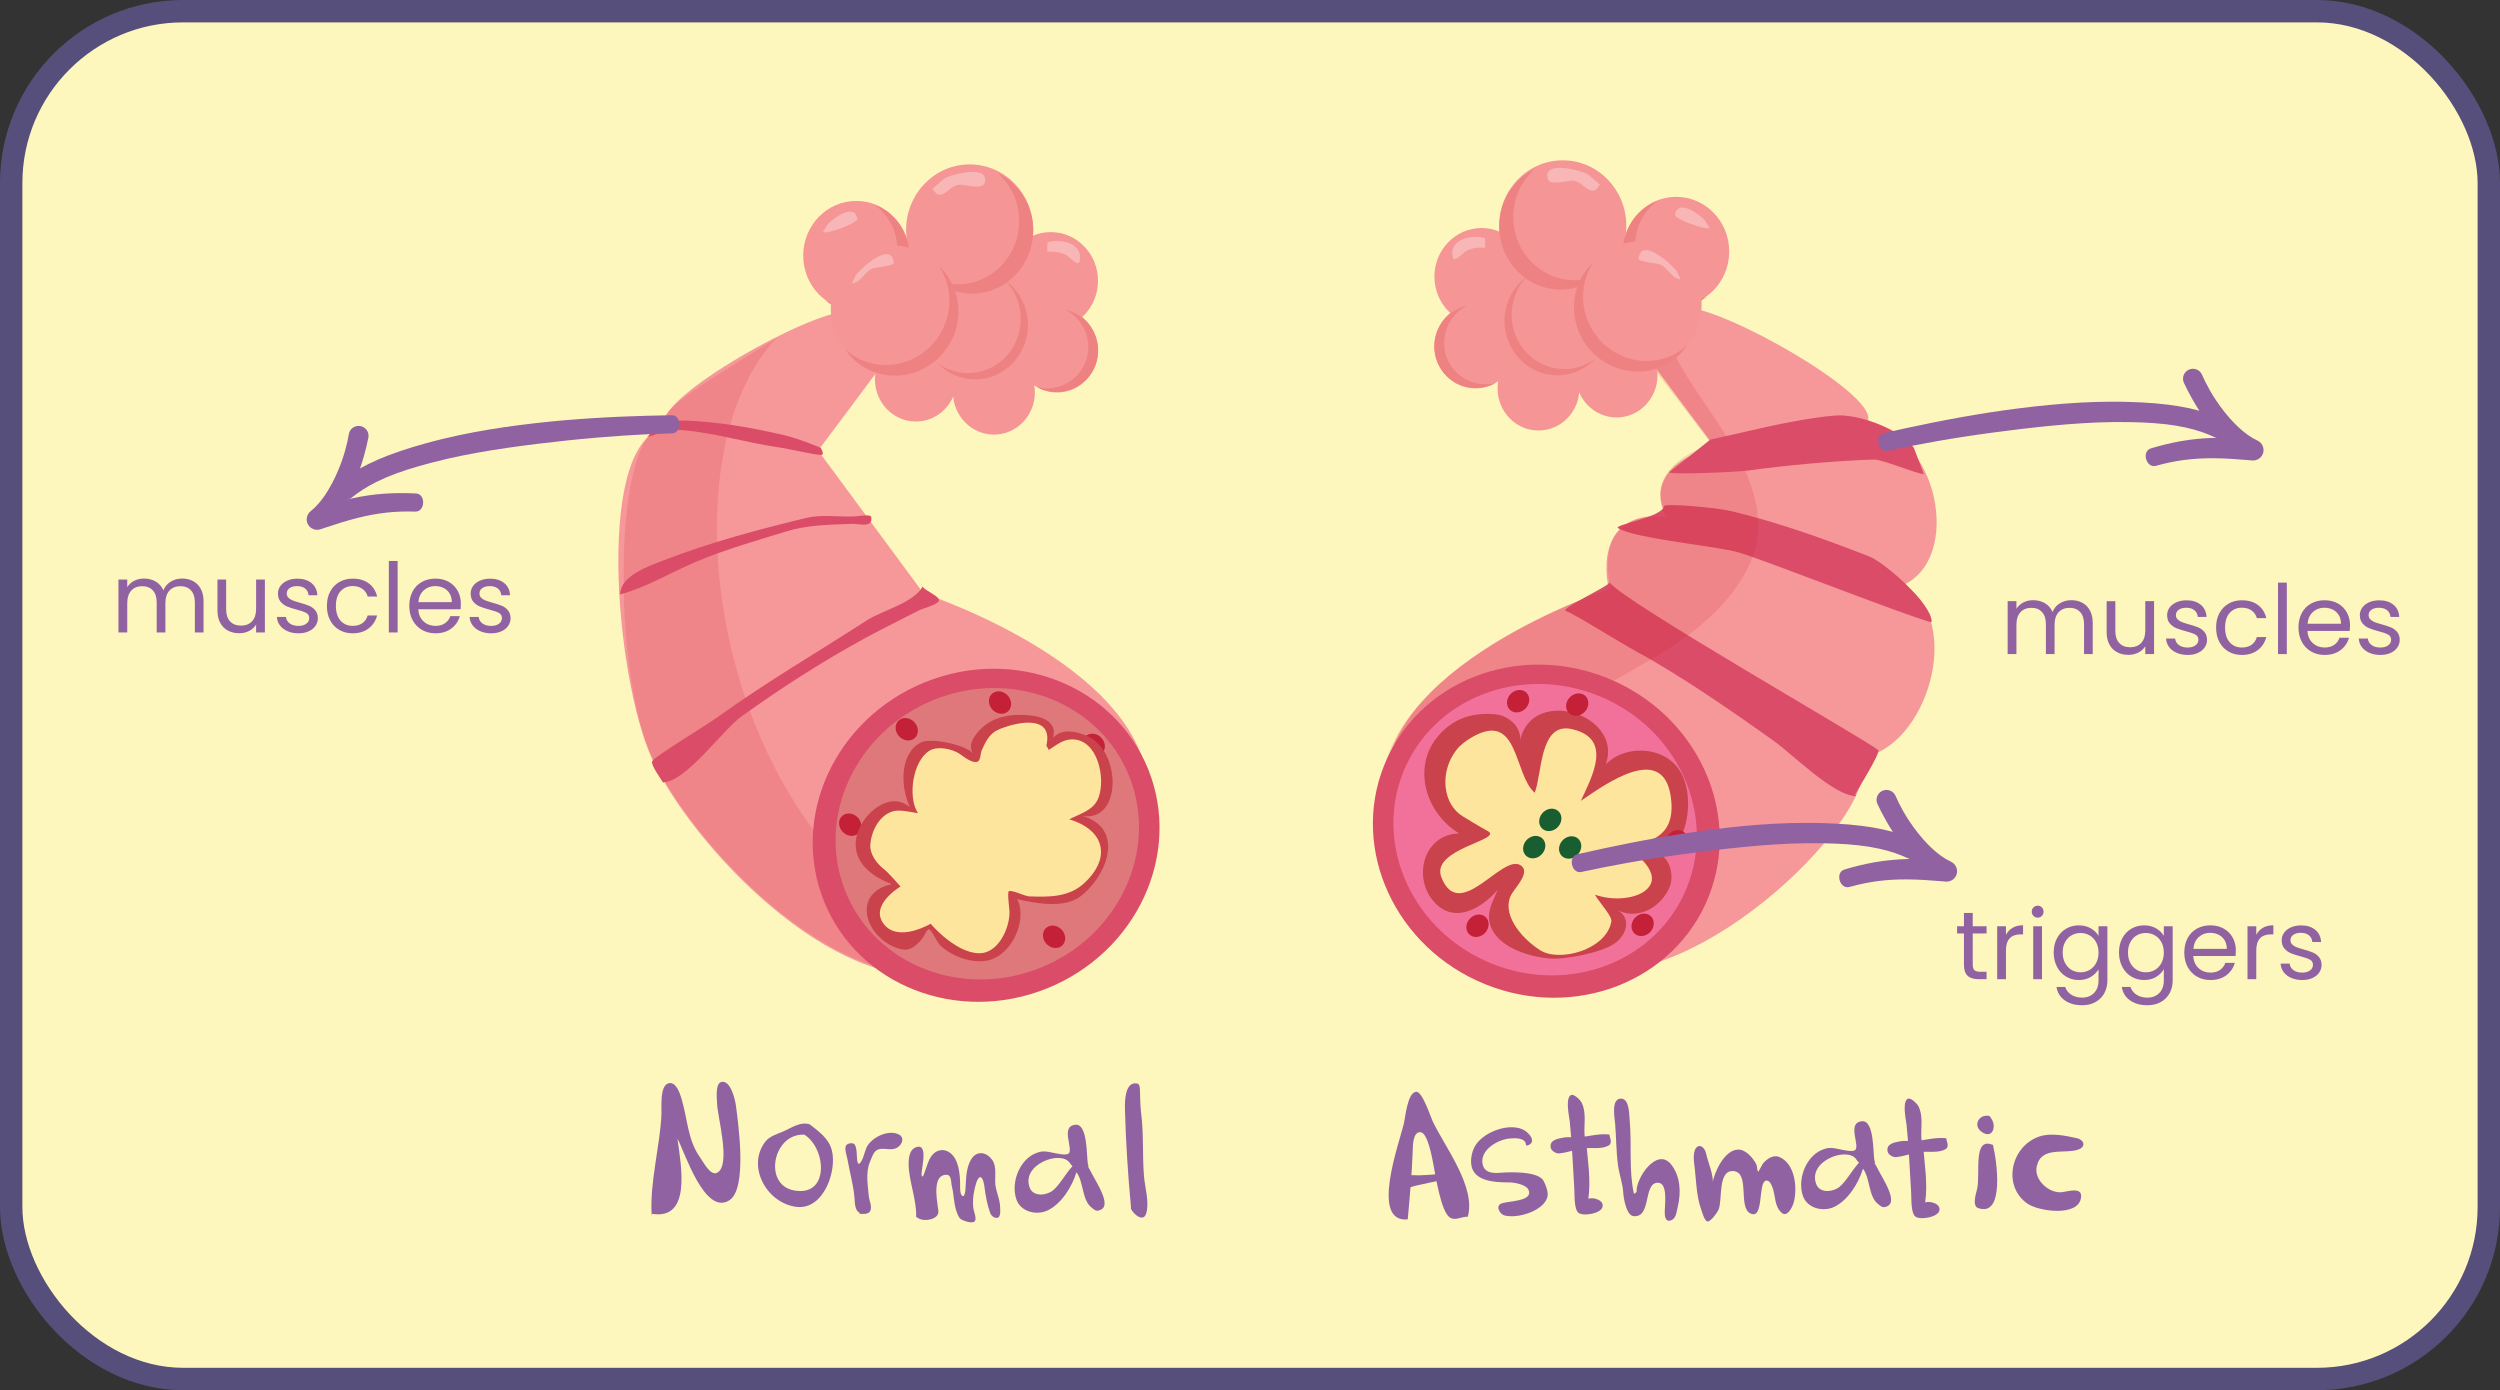 <?xml version="1.0" encoding="UTF-8"?>
<svg id="Layer_2" data-name="Layer 2" xmlns="http://www.w3.org/2000/svg" xmlns:xlink="http://www.w3.org/1999/xlink" viewBox="0 0 167.557 93.174">
  <rect x="0" y="0" width="167.557" height="93.174" fill="#333333" stroke="none"/>
  <defs>
    <style>
      .cls-1 {
        isolation: isolate;
        opacity: .16;
      }

      .cls-2, .cls-3 {
        fill: #9162a2;
      }

      .cls-4 {
        fill: #cd2029;
      }

      .cls-4, .cls-5, .cls-6, .cls-7, .cls-8, .cls-9, .cls-10, .cls-3, .cls-11, .cls-12 {
        fill-rule: evenodd;
      }

      .cls-5 {
        fill: #f1719a;
      }

      .cls-13 {
        clip-path: url(#clippath-2);
      }

      .cls-6 {
        fill: #ee8181;
      }

      .cls-7, .cls-14 {
        fill: #da4c67;
      }

      .cls-8 {
        fill: #195e30;
      }

      .cls-15 {
        clip-path: url(#clippath-1);
      }

      .cls-16 {
        clip-path: url(#clippath-4);
      }

      .cls-17, .cls-12 {
        fill: #fee59d;
      }

      .cls-9 {
        fill: #c42038;
      }

      .cls-10 {
        fill: #df787a;
      }

      .cls-18 {
        clip-path: url(#clippath);
      }

      .cls-19, .cls-11 {
        fill: #f59596;
      }

      .cls-20 {
        fill: #ca424c;
      }

      .cls-21 {
        fill: none;
      }

      .cls-22 {
        clip-path: url(#clippath-3);
      }

      .cls-23 {
        clip-path: url(#clippath-5);
      }

      .cls-24 {
        fill: #fdf7bd;
        stroke: #574f7b;
        stroke-miterlimit: 10;
        stroke-width: 1.5px;
      }

      .cls-25 {
        fill: #f8b6b7;
      }

      .cls-26 {
        fill: #f6989a;
      }
    </style>
    <clipPath id="clippath">
      <rect class="cls-21" x="92.576" y="21.953" width="25.261" height="31.935"/>
    </clipPath>
    <clipPath id="clippath-1">
      <rect class="cls-21" x="91.51" y="21.846" width="29.252" height="32.386"/>
    </clipPath>
    <clipPath id="clippath-2">
      <rect class="cls-21" x="92.555" y="21.846" width="25.421" height="32.386"/>
    </clipPath>
    <clipPath id="clippath-3">
      <rect class="cls-21" x="41.787" y="22.661" width="21.763" height="42.626"/>
    </clipPath>
    <clipPath id="clippath-4">
      <rect class="cls-21" x="40.941" y="22.38" width="22.635" height="44.575"/>
    </clipPath>
    <clipPath id="clippath-5">
      <rect class="cls-21" x="41.637" y="22.38" width="21.939" height="43.182"/>
    </clipPath>
  </defs>
  <g id="Layer_1-2" data-name="Layer 1">
    <rect class="cls-24" x=".75" y=".75" width="166.057" height="91.674" rx="11.525" ry="11.525"/>
    <g>
      <path class="cls-26" d="m92.787,53.621c-.811-8.956,15.046-14.126,15.046-14.126,0,0-1.374-5.29,3.85-4.903-1.792-3.474,3.214-4.668,3.214-4.668l-4.03-5.393s-2.725,4.71-5.112,1.626c.259,2.931-4.805,2.673-5.162-1.226-1.194.651-2.774,1.269-3.655-.179-.819-1.344-.498-4.457,1.611-4.269-1.077.114-1.294-2.127-.617-2.761.974-.914,2.43-.762,3.419,0-3.795-6.158,9.288-6.86,7.351-1.385.97-2.183,3.541-4.182,5.595-1.883.88.985,1.424,2.659,1.109,3.993-.157.667-1.943,2.207-1.943,2.207,3.593.723,13.235,6.441,11.57,7.75,4.854.591,6.518,8.968,2.547,10.795,4.099,2.434,1.583,10.941-2.823,11.57,1.563,3.577-10.842,15.836-18.572,14.171,3.434-4.696-2.09-10.002-5.738-10.928-1.576-.4-3.257.084-4.643-.863"/>
      <path class="cls-14" d="m129.433,41.706c-1.741-.457-10.823-4.043-12.853-4.667-1.434-.44-6.93-.913-8.135-1.641-.367-.221,2.942-.701,3.094-1.481.038-.195,3.485.094,4.501.341,3.26.792,6.09,1.812,9.228,3.031,1.029.4,4.143,3.119,4.198,4.349"/>
      <path class="cls-14" d="m124.4,53.36c-1.461.004-4.281-2.815-5.448-3.651-2.699-1.932-6.334-4.45-9.247-6.027-1.125-.609-4.341-2.63-4.735-2.717-.56-.124,2.855-1.659,2.915-1.935.619,1.121,17.838,10.927,18.004,11.257.123.244-1.445,2.728-1.543,2.946"/>
      <g class="cls-18">
        <g class="cls-1">
          <g class="cls-15">
            <g class="cls-13">
              <path class="cls-4" d="m99.557,53.888c-1.198-.075-2.397.016-3.433-.691l-3.518.576c-.811-8.956,15.364-14.326,15.364-14.326,0,0-1.536-5.19,3.687-4.802-1.792-3.474,3.058-4.888,3.058-4.888l-4.716-6.146c1.235-1.005.506-.658,1.744-1.658.253,4.186,8.851,10.143,5.188,16.526-4.043,7.046-14.297,7.294-17.373,15.409Z"/>
            </g>
          </g>
        </g>
      </g>
      <path class="cls-5" d="m107.337,45.979c5.708,2.313,8.59,8.552,6.436,13.936-2.154,5.384-8.527,7.874-14.235,5.561-5.708-2.313-8.59-8.552-6.436-13.936,2.154-5.384,8.527-7.874,14.235-5.562Z"/>
      <path class="cls-7" d="m107.148,46.635c5.253,2.129,7.905,7.871,5.923,12.826-1.982,4.955-7.847,7.247-13.101,5.118-5.253-2.128-7.905-7.87-5.923-12.825,1.982-4.955,7.847-7.246,13.101-5.118Zm.593-1.182c6.005,2.433,9.036,8.996,6.77,14.66-2.266,5.664-8.97,8.283-14.975,5.85-6.005-2.433-9.036-8.997-6.77-14.66,2.266-5.664,8.97-8.283,14.975-5.85Z"/>
      <path class="cls-20" d="m107.173,52.054c2.746-3.862-4.72-6.564-5.351-2.135.327-1.029-.616-1.949-1.586-2.042-1.492-.144-2.804.243-3.824,1.425-1.783,2.065-.904,5.173,1.385,6.557-2.314.052-3.082,2.774-1.826,4.411,1.341,1.748,3.246.712,4.404-.631-.226.609-.626,1.239-.577,1.909.134,1.822,2.571,2.572,4.078,2.695,1.044.085,3.521-.403,4.367-1.027.874-.644,1.116-1.807-.013-2.325,1.388.874,3.027.015,3.653-1.39.347-.779.069-2.082-.855-2.316.762.136,1.407-.593,1.693-1.227.588-1.303.627-3.396-.328-4.571-1.416-1.742-4.771-1.338-5.415.963"/>
      <path class="cls-9" d="m102.424,46.589c.175.349.015.815-.358,1.04s-.818.124-.993-.225c-.175-.349-.015-.814.358-1.04.373-.225.818-.124.993.224Z"/>
      <path class="cls-9" d="m106.385,46.818c.175.349.015.814-.358,1.04-.373.225-.818.124-.993-.225-.175-.349-.015-.815.358-1.04.373-.225.818-.125.993.224Z"/>
      <path class="cls-9" d="m99.7,61.639c.175.349.015.815-.358,1.04s-.818.124-.993-.224c-.175-.349-.015-.815.358-1.04.373-.225.818-.125.993.224Z"/>
      <path class="cls-9" d="m113.042,55.979c.175.349.015.815-.358,1.04-.373.225-.818.124-.993-.224-.175-.35-.015-.815.358-1.04.373-.225.818-.125.993.224Z"/>
      <path class="cls-9" d="m110.77,61.578c.175.349.015.815-.358,1.04s-.818.125-.993-.225c-.175-.349-.015-.814.358-1.04.373-.225.818-.125.993.224Z"/>
      <path class="cls-12" d="m108.853,56.773c1.638-.277,3.337-.635,3.169-2.989-.307-4.275-4.465-1.191-6.071-.107.735-1.598,2.195-4.191-.616-4.813-2.169-.481-1.969,3.03-2.476,4.267-1.42-1.23-1.049-5.565-4.231-3.704-.393.23-.767.51-1.045.878-1.12,1.48-.882,3.614.476,4.421.298.177,1.07.66,1.656.976,1.09.588-3.864,1.183-3.109,3.1,1.199,3.046,4.001-1.493,5.261-.835.794.415-.292,1.502-.553,1.955-.709,1.231.514,2.873,1.911,3.765,1.286.821,4.423-.018,4.772-1.916.064-.349-.702-1.16-1.107-1.806.607.2,1.252.301,1.98.221.604-.066,1.45-.289,1.765-.936.288-.592-.246-1.326-.631-1.662-.334-.291-.724-.574-1.148-.815Z"/>
      <path class="cls-14" d="m128.944,31.777c-.584-.045-2.778-.995-3.364-.977-2.477.074-5.997.392-8.43.738-.711.101-5.668.318-5.254.086.165-.093,2.735-2.162,2.735-2.162,0,0,1.557-.343,2.598-.584,1.724-.4,4.03-.889,5.79-1.029,1.473-.118,4.258.852,5.252,2.163"/>
      <path class="cls-11" d="m104.74,10.745c2.353,0,4.26,1.964,4.26,4.387,0,2.423-1.907,4.388-4.26,4.388-2.353,0-4.26-1.964-4.26-4.388,0-2.423,1.907-4.387,4.26-4.387Z"/>
      <path class="cls-11" d="m112.34,13.193c1.965,0,3.557,1.64,3.557,3.663,0,2.023-1.593,3.664-3.557,3.664s-3.557-1.64-3.557-3.664c0-2.023,1.593-3.663,3.557-3.663Z"/>
      <path class="cls-11" d="m99.303,15.282c1.747,0,3.164,1.459,3.164,3.259,0,1.8-1.417,3.259-3.164,3.259-1.748,0-3.164-1.459-3.164-3.259,0-1.8,1.417-3.259,3.164-3.259Z"/>
      <ellipse class="cls-19" cx="98.881" cy="23.208" rx="2.743" ry="2.825"/>
      <path class="cls-6" d="m98.332,20.476c-.196.046-.391.113-.581.203-1.409.67-2.015,2.341-1.353,3.734.662,1.393,2.341,1.979,3.749,1.309.026-.012.051-.025.076-.037-1.262.294-2.596-.307-3.169-1.512-.65-1.367-.078-3.004,1.277-3.696Z"/>
      <path class="cls-11" d="m103.114,23.205c1.515,0,2.743,1.265,2.743,2.824,0,1.56-1.228,2.825-2.743,2.825-1.515,0-2.743-1.264-2.743-2.825,0-1.56,1.228-2.824,2.743-2.824Z"/>
      <path class="cls-11" d="m108.347,22.329c1.515,0,2.743,1.264,2.743,2.825,0,1.56-1.228,2.825-2.743,2.825-1.515,0-2.743-1.265-2.743-2.825,0-1.56,1.228-2.825,2.743-2.825Z"/>
      <ellipse class="cls-19" cx="104.393" cy="21.363" rx="3.533" ry="3.638"/>
      <path class="cls-6" d="m106.896,24.06c-.641.675-1.536,1.094-2.526,1.094-1.951,0-3.533-1.629-3.533-3.638,0-1.222.585-2.303,1.482-2.963-.623.656-1.007,1.554-1.007,2.544,0,2.01,1.582,3.639,3.533,3.639.765,0,1.473-.25,2.051-.675Z"/>
      <path class="cls-6" d="m107.275,18.384c-.72.638-1.656,1.023-2.68,1.023-2.271,0-4.112-1.896-4.112-4.235,0-1.698.97-3.162,2.37-3.837-.877.776-1.432,1.927-1.432,3.212,0,2.339,1.841,4.235,4.112,4.235.623,0,1.213-.142,1.742-.398Z"/>
      <path class="cls-6" d="m114.381,19.893c-.581.426-1.292.676-2.059.676-1.965,0-3.557-1.64-3.557-3.664,0-1.575.965-2.917,2.319-3.435-.907.664-1.498,1.755-1.498,2.988,0,2.023,1.593,3.663,3.557,3.663.436,0,.853-.08,1.238-.228Z"/>
      <path class="cls-11" d="m109.935,16.171c2.271,0,4.112,1.896,4.112,4.235,0,2.339-1.841,4.235-4.112,4.235s-4.112-1.896-4.112-4.235c0-2.339,1.841-4.235,4.112-4.235Z"/>
      <path class="cls-6" d="m113.095,23.127c-.291.435-.671.818-1.134,1.122-1.9,1.244-4.479.666-5.76-1.291-1.153-1.761-.862-4.038.592-5.383-.904,1.349-.955,3.195.014,4.675,1.281,1.957,3.86,2.534,5.76,1.29.19-.125.367-.263.528-.413Z"/>
      <path class="cls-25" d="m106.388,11.655c-.408-.214-3.008-.949-2.654.33.136.491,1.304.109,1.665.124.587.024.847.63,1.333.672.241.021.385-.246.501-.413"/>
      <path class="cls-25" d="m114.282,14.796c-.279-.355-1.815-1.544-2.017-.407-.05.281,2.096,1.082,2.307.882"/>
      <path class="cls-25" d="m112.382,18.176c-.259-.367-2.37-2.372-2.565-.849-.027.214,1.167.309,1.351.366.659.206.759.941,1.478,1.037"/>
      <path class="cls-25" d="m99.524,15.958c-.81-.25-2.45.026-2.147,1.306.082.348.683-.299.799-.381.41-.288.891-.288,1.374-.291"/>
    </g>
    <g>
      <path class="cls-26" d="m76.943,53.895c.811-8.956-15.046-14.126-15.046-14.126l-7.063-9.57,4.03-5.393s2.725,4.71,5.112,1.626c-.259,2.931,4.805,2.674,5.162-1.227,1.194.651,2.774,1.269,3.655-.179.819-1.344.498-4.456-1.611-4.269,1.077.114,1.294-2.127.617-2.761-.974-.913-2.43-.762-3.419,0,3.795-6.158-9.288-6.86-7.351-1.385-.97-2.183-3.541-4.182-5.595-1.883-.88.985-1.424,2.659-1.109,3.993.157.667,1.943,2.208,1.943,2.208-3.593.723-13.235,6.441-11.57,7.75-4.854.591-3.482,16.654-1.021,22.128,2.521,5.608,12.141,16.073,19.87,14.409-3.434-4.696,2.09-10.002,5.738-10.928,1.576-.4,3.257.084,4.643-.863"/>
      <g class="cls-22">
        <g class="cls-1">
          <g class="cls-16">
            <g class="cls-23">
              <path class="cls-4" d="m62.47,62.079c.024,1.006.349,2.032,1.08,3.031-7.729,1.664-17.349-8.801-19.87-14.409-2.461-5.474-2.528-18.751-.168-21.533,1.818-2.144.683-1.706,8.532-6.506-8.094,8.599-3.531,33.486,10.426,39.418Z"/>
            </g>
          </g>
        </g>
      </g>
      <path class="cls-14" d="m41.568,39.835c1.741-.457,3.466-1.508,5.13-2.204,1.966-.823,3.992-1.397,6.023-2.021,1.434-.441,2.914-.439,4.397-.502.428-.018,1.422.312,1.27-.468-.038-.195-.874-.038-1.044-.03-1.044.054-2.279-.147-3.295.1-3.26.792-6.448,1.633-9.587,2.852-1.029.4-2.846,1.018-2.9,2.248"/>
      <path class="cls-14" d="m44.472,52.424c1.461.003,4.036-3.558,5.202-4.393,2.699-1.932,5.508-3.747,8.422-5.324,1.125-.609,2.284-1.173,3.422-1.763.36-.187,1.052-.329,1.358-.593.365-.315-.971-.77-1.031-1.047-.619,1.121-2.726,1.609-3.751,2.274-3.316,2.153-6.698,4.109-9.911,6.424-.927.668-4.304,2.687-4.47,3.017-.123.244.637,1.242.735,1.459"/>
      <path class="cls-10" d="m62.393,46.253c-5.708,2.313-8.59,8.553-6.436,13.937,2.154,5.384,8.527,7.874,14.235,5.561,5.708-2.313,8.59-8.552,6.436-13.936-2.154-5.384-8.527-7.874-14.235-5.562Z"/>
      <path class="cls-7" d="m62.582,46.909c-5.253,2.129-7.905,7.871-5.923,12.826,1.982,4.955,7.847,7.246,13.101,5.118,5.253-2.129,7.905-7.87,5.923-12.826-1.982-4.955-7.847-7.246-13.101-5.118Zm-.593-1.182c-6.005,2.433-9.036,8.996-6.77,14.66,2.266,5.664,8.97,8.283,14.975,5.851,6.005-2.433,9.036-8.996,6.77-14.66-2.266-5.664-8.97-8.283-14.975-5.85Z"/>
      <path class="cls-9" d="m72.631,49.517c-.175.349-.015.814.358,1.04.373.225.818.124.993-.225.175-.349.015-.814-.358-1.039-.373-.225-.818-.125-.993.224Z"/>
      <path class="cls-9" d="m66.349,46.678c-.175.349-.015.814.358,1.04s.818.124.993-.224c.175-.349.015-.815-.358-1.04s-.818-.125-.993.225Z"/>
      <path class="cls-9" d="m60.097,48.469c-.175.349-.015.815.358,1.04.373.225.818.124.993-.225s.015-.815-.358-1.04c-.373-.225-.818-.125-.993.224Z"/>
      <path class="cls-9" d="m56.309,54.865c-.175.349-.015.815.358,1.04.373.225.818.125.993-.224s.015-.815-.358-1.04c-.373-.225-.818-.124-.993.225Z"/>
      <path class="cls-9" d="m59.038,61.63c-.175.349-.015.814.358,1.04.373.225.818.124.993-.225.175-.349.015-.815-.358-1.04-.373-.225-.818-.125-.993.224Z"/>
      <path class="cls-9" d="m69.972,62.379c-.175.349-.015.814.358,1.04.373.225.818.124.993-.225.175-.349.015-.814-.358-1.04s-.818-.124-.993.225Z"/>
      <path class="cls-14" d="m43.355,29.274c.584-.045,1.088-.5,1.674-.483,2.477.074,4.785.856,7.218,1.202.711.101,2.599.559,2.84.489.181-.052-.092-.475-.092-.475,0,0-1.453-.614-2.494-.856-1.724-.4-3.62-.749-5.38-.89-1.473-.118-2.751-.263-3.745,1.049"/>
      <path class="cls-11" d="m64.99,11.019c-2.353,0-4.26,1.964-4.26,4.387,0,2.423,1.907,4.388,4.26,4.388,2.353,0,4.26-1.965,4.26-4.388,0-2.423-1.907-4.387-4.26-4.387Z"/>
      <path class="cls-11" d="m57.39,13.466c-1.964,0-3.557,1.64-3.557,3.663,0,2.024,1.593,3.664,3.557,3.664,1.965,0,3.557-1.64,3.557-3.664,0-2.023-1.593-3.663-3.557-3.663Z"/>
      <path class="cls-11" d="m70.427,15.556c-1.747,0-3.164,1.459-3.164,3.259s1.417,3.259,3.164,3.259c1.748,0,3.164-1.459,3.164-3.259s-1.417-3.259-3.164-3.259Z"/>
      <path class="cls-11" d="m70.849,20.657c-1.515,0-2.743,1.264-2.743,2.825,0,1.56,1.228,2.825,2.743,2.825,1.515,0,2.743-1.265,2.743-2.825,0-1.56-1.228-2.825-2.743-2.825Z"/>
      <path class="cls-6" d="m71.398,20.75c.196.046.391.113.581.203,1.409.67,2.015,2.341,1.353,3.734-.662,1.393-2.341,1.978-3.75,1.309-.026-.012-.051-.024-.076-.037,1.262.294,2.596-.307,3.169-1.512.65-1.367.078-3.004-1.277-3.696Z"/>
      <path class="cls-11" d="m66.616,23.479c-1.515,0-2.743,1.264-2.743,2.824s1.228,2.825,2.743,2.825,2.743-1.265,2.743-2.825-1.228-2.824-2.743-2.824Z"/>
      <path class="cls-11" d="m61.383,22.602c-1.515,0-2.743,1.265-2.743,2.825s1.228,2.825,2.743,2.825c1.515,0,2.743-1.265,2.743-2.825s-1.228-2.825-2.743-2.825Z"/>
      <path class="cls-11" d="m65.337,17.998c-1.951,0-3.533,1.629-3.533,3.639,0,2.009,1.582,3.638,3.533,3.638,1.951,0,3.533-1.629,3.533-3.638,0-2.01-1.582-3.639-3.533-3.639Z"/>
      <path class="cls-6" d="m62.834,24.334c.641.675,1.536,1.094,2.526,1.094,1.951,0,3.533-1.629,3.533-3.639,0-1.222-.585-2.303-1.482-2.963.623.656,1.007,1.554,1.007,2.544,0,2.01-1.582,3.639-3.533,3.639-.765,0-1.473-.25-2.051-.675Z"/>
      <path class="cls-6" d="m62.455,18.657c.72.638,1.656,1.023,2.68,1.023,2.271,0,4.112-1.896,4.112-4.235,0-1.697-.97-3.162-2.37-3.837.877.777,1.432,1.928,1.432,3.212,0,2.339-1.841,4.235-4.112,4.235-.623,0-1.213-.143-1.742-.398Z"/>
      <path class="cls-6" d="m55.349,20.166c.581.425,1.292.676,2.059.676,1.965,0,3.557-1.64,3.557-3.664,0-1.575-.965-2.918-2.319-3.435.907.663,1.498,1.755,1.498,2.988,0,2.023-1.593,3.663-3.557,3.663-.436,0-.853-.081-1.238-.228Z"/>
      <ellipse class="cls-19" cx="59.795" cy="20.679" rx="4.112" ry="4.235"/>
      <path class="cls-6" d="m56.635,23.401c.291.435.671.818,1.134,1.121,1.9,1.244,4.479.667,5.76-1.29,1.153-1.761.863-4.038-.592-5.383.904,1.35.955,3.195-.014,4.675-1.281,1.957-3.86,2.534-5.76,1.29-.19-.124-.367-.263-.528-.413Z"/>
      <path class="cls-25" d="m63.342,11.928c.408-.214,3.008-.949,2.654.33-.136.491-1.304.109-1.665.124-.587.024-.847.63-1.333.673-.241.021-.385-.246-.501-.414"/>
      <path class="cls-25" d="m55.447,15.07c.279-.355,1.815-1.544,2.017-.407.05.281-2.096,1.082-2.307.882"/>
      <path class="cls-25" d="m57.348,18.45c.259-.367,2.37-2.372,2.565-.849.027.214-1.167.309-1.351.367-.659.206-.759.941-1.478,1.037"/>
      <path class="cls-25" d="m70.206,16.232c.81-.25,2.45.026,2.147,1.306-.082.348-.683-.3-.799-.381-.41-.288-.891-.288-1.374-.291"/>
      <path class="cls-20" d="m72.142,54.588c3.126.998,3.123-4.352.629-5.305-.756-.289-1.581-.465-2.207.169.301-.89-.451-1.345-1.272-1.47-1.23-.188-2.661-.039-3.553.871-.397.405-.914,1.06-.535,1.627-.542-.572-2.761-1.033-3.419-.743-1.435.632-1.498,2.86-.804,4.36-1.365-1.143-3.11.438-3.514,1.745-.539,1.742.829,2.881,2.308,3.413-2.924.649-1.621,3.918.711,4.382.584.117,1.087-.413,1.392-.82.061-.082.263-.571.391-.528.192.065.534.856.722,1.042.762.753,2.081,1.254,3.174,1.048,1.633-.306,2.726-2.708,2.009-4.118,1.186.282,3.113.641,4.203-.156,1.695-1.241,3.066-4.378.368-5.359"/>
      <path class="cls-17" d="m70.132,49.969c.506-2.19-2.177-1.542-3.271-1.041-.555.254-.831.836-1.064,1.361-.081.183-.074.685-.278.761-.362.136-.941-.351-1.216-.533-.494-.325-1.441-.524-1.977-.219-1.162.661-1.505,3.148-.802,4.202-.435-.064-1.131-.226-1.552-.15-1.015.183-1.6,1.388-1.641,2.298-.028.61.429,1.239.92,1.608.278.209,1.102,1.162,1.102,1.162,0,0-2.178,1.283-1.066,2.578.996,1.159,3.088-.084,3.088-.084,0,0,1.632,1.948,3.244,1.979,1.238.024,2.041-1.591,2.041-2.762,0-.194-.162-1.309-.048-1.393.168-.123,1.098.332,1.353.341,1.258.046,2.623.078,3.642-.833,1.902-1.7,1.463-3.615-.949-4.331.731-.381,1.634-.586,1.961-1.436.501-1.299-.035-3.882-1.719-3.921-.652-.015-1.09.382-1.608.707"/>
    </g>
    <g>
      <path class="cls-2" d="m125.629,77.786c-.097-.521-.003-2.706-.828-2.638-1.08.089-.067,1.719-.492,1.948-.328.176-1.291-.205-1.706-.159-1.43.158-2.208,2.003-1.76,3.236.299.824,1.356,1.062,2.083.719.935-.44,1.645-1.599,1.935-2.562.484.624.366,1.861.999,2.356.141.111.265.255.465.215,1.031-.209-.09-1.792-.581-2.762-.797-1.573-1.625.738-2.456,1.407-.441.355-1.323.45-1.561-.187-.584-1.562,2.106-2.534,2.686-1.653.397.602.979.503,1.265.208"/>
      <path class="cls-2" d="m94.309,81.731c-2.447.176-.568-5-.22-6.418.105-.427.236-2.074.822-2.14.414-.047.963,1.667,1.118,1.992.807,1.695,2.921,4.417,2.342,6.387-.399-.032-.821.295-1.198.049-.605-.394-.967-2.875-1.113-3.607-.079-.395-.365-2.09-.866-2.113-.508-.023-.501.943-.51,1.255-.041,1.338-.208,3.232-.33,4.566"/>
      <path class="cls-2" d="m97.004,78.596c-.624.115-1.266.157-1.9.178-.226.007-.653-.067-.841.083-.104.084-.104.531-.068.653.057.195.54-.007.669-.037.707-.162,1.416-.303,2.124-.45"/>
      <path class="cls-2" d="m102.272,76.744c-.004-.5-.709-.471-1.078-.441-.752.061-1.971.719-1.835,1.66.097.672.709.678,1.218.637.648-.052,2.538-.109,2.882.552.148.284.34.769.249,1.09-.269.944-2.058,1.461-2.894,1.214-.263-.078-.578-.564-.244-.767.359-.218,2.256-.114,1.868-.958-.152-.331-.927-.481-1.252-.482-1.047-.002-2.676-.05-2.59-1.518.016-.265.086-.554.198-.794.472-1.005,2.219-1.692,3.242-1.25.413.179,1.041.861.316,1.098"/>
      <path class="cls-2" d="m106.257,76.463c-.193-.848.141-1.703-.24-2.543-.076-.169-.548-.671-.759-.506-.348.273-.087,1.386-.048,1.761.158,1.514.206,3.015.306,4.535.023.356-.034,1.363.299,1.592.33.226,1.452.033,1.582-.386.149-.481-.618-.702-.943-.569.188-1.298-.051-2.617-.147-3.91"/>
      <path class="cls-2" d="m107.864,76.039c-.697-.078-1.329.118-2.01.182-.37.035-.728-.046-1.098.029-.368.074-.885.149-.83.638.028.249.368.442.594.417.568-.063,1.125-.291,1.711-.346.492-.046,1.13.075,1.579-.18.217-.123.154-.374.092-.567"/>
      <path class="cls-2" d="m128.833,76.711c-.193-.848.141-1.703-.24-2.543-.076-.169-.548-.671-.759-.506-.348.272-.087,1.385-.048,1.761.158,1.514.206,3.015.306,4.535.023.356-.034,1.364.299,1.592.33.226,1.452.033,1.582-.386.149-.481-.618-.701-.943-.569.188-1.299-.051-2.617-.147-3.91"/>
      <path class="cls-2" d="m130.44,76.287c-.697-.078-1.329.118-2.01.182-.37.035-.728-.046-1.098.029-.368.074-.885.149-.83.638.028.25.368.442.594.417.568-.063,1.125-.291,1.711-.346.492-.046,1.13.075,1.579-.18.217-.123.154-.374.092-.567"/>
      <path class="cls-2" d="m109.512,80.015c-.354-1.562-.137-3.321-.285-4.915-.037-.401-.014-1.507-.616-1.468-.641.041-.391,1.307-.359,1.697.076.919.066,1.848.19,2.762.087.641.319,1.227.355,1.876.02.358.216,1.48.666,1.538,1.25.161.646-2.228,1.647-2.236.702-.005.461,1.524.463,1.947.001.224.02.675.361.592.42-.101.422-.572.509-.914.236-.931.194-2.047-.432-2.842-.959-1.217-2.4.944-2.322,1.847"/>
      <path class="cls-2" d="m114.801,79.386c.048-.701-.311-1.413-.459-2.1-.05-.231-.294-.612-.584-.426-.29.186-.25.841-.21,1.13.133.963.128,2.102.453,3.019.075.211.204.727.4.846.199.12.699-.595.774-.76.288-.627-.068-2.663.983-2.607,1.161.062.309,2.414,1.154,2.839.932.469.496-2.064,1.046-2.198.238-.058.379.294.441.46.211.569.115,1.256.616,1.698.382.337.73-.415.805-.69.262-.966.098-2.619-.976-3.058-.409-.166-.85.153-1.098.461-.04.049-.283.547-.31.528-.073-.049-.065-.38-.112-.473-.222-.435-.708-1.022-1.238-1.007-.918.027-1.611,1.542-1.716,2.303"/>
      <path class="cls-2" d="m133.619,76.756c-1.438-.651-.863,1.889-1.111,2.947-.068.29-.345,1.117.072,1.265,1.825.647,1.231-3.298.996-4.203"/>
      <path class="cls-2" d="m139.222,76.287c.462.12.6.57.076.758-.914.329-2.499-.258-2.793,1.144-.187.89.82,1.81,1.696,1.715.374-.04,1.393-.4,1.275.376-.199,1.307-2.872.899-3.595.39-1.688-1.188-1.116-3.817.766-4.487.79-.281,1.768-.068,2.558.101"/>
      <path class="cls-2" d="m133.355,74.802c-.709-.179-1.167.633-.521,1.073.687.468.98-.324.661-.854"/>
      <g>
        <path class="cls-2" d="m45.02,27.83c-.544.007-1.089.019-1.633.034-.577.016-1.154.036-1.732.061-.624.027-1.248.058-1.872.098-.652.041-1.304.088-1.956.144-.642.056-1.284.12-1.926.193-.028.003-.057.006-.085.01-.674.077-1.349.164-2.024.262-.697.102-1.394.217-2.089.349-.688.13-1.375.277-2.057.443-.379.092-.756.19-1.132.295-.265.074-.533.151-.801.231-.552.166-1.107.349-1.655.558-.456.174-.908.367-1.35.585-.366.18-.725.378-1.076.597-.317.198-.626.413-.924.65-.288.228-.332.648-.103.934.23.286.649.334.934.103.254-.206.519-.396.796-.572.305-.194.624-.371.954-.533.398-.196.812-.37,1.236-.527.51-.19,1.036-.355,1.567-.507.258-.074.517-.145.777-.213.363-.096.727-.185,1.093-.27.66-.152,1.326-.286,1.995-.407.676-.122,1.356-.23,2.038-.329.66-.096,1.323-.183,1.987-.265.028-.003.056-.007.084-.01.63-.077,1.261-.149,1.893-.216.64-.067,1.281-.131,1.923-.186.613-.053,1.228-.101,1.843-.142.569-.038,1.138-.07,1.708-.096.537-.024,1.074-.043,1.612-.057.671-.017.648-1.225-.024-1.216Z"/>
        <path class="cls-2" d="m27.885,33.075c-.355-.019-.698-.027-1.033-.026-.355.001-.701.012-1.04.035-.366.025-.725.061-1.081.112-.371.052-.739.118-1.106.198-.379.082-.757.179-1.14.289-.387.111-.779.236-1.181.373-.092.031-.184.063-.278.096.222.402.445.804.668,1.206.259-.209.496-.448.715-.708.279-.33.527-.695.751-1.079.213-.365.403-.749.573-1.14.146-.336.276-.677.393-1.017.097-.282.184-.563.263-.838.065-.228.123-.452.175-.67.047-.198.089-.391.126-.578.069-.36-.174-.707-.535-.773-.361-.066-.711.173-.773.534-.028.166-.062.34-.102.519-.044.198-.096.401-.154.608-.071.25-.154.505-.245.759-.111.306-.236.611-.373.908-.159.345-.335.678-.523.987-.198.325-.411.621-.633.877-.174.201-.354.376-.535.52-.263.21-.338.599-.175.882.151.289.521.435.843.324.09-.031.18-.062.269-.092.389-.132.763-.253,1.126-.364.36-.11.71-.208,1.056-.296.336-.085.67-.16,1.006-.222.322-.059.647-.108.98-.144.308-.033.624-.056.951-.067.308-.01.627-.01.959.001.671.022.723-1.179.053-1.215Z"/>
      </g>
      <g>
        <path class="cls-2" d="m126.265,29.027c.531-.122,1.062-.24,1.594-.355.565-.122,1.13-.239,1.697-.352.613-.122,1.227-.24,1.842-.35.643-.115,1.288-.225,1.934-.324.637-.098,1.276-.189,1.916-.27.028-.004.057-.007.085-.011.673-.085,1.35-.162,2.028-.226.702-.067,1.406-.12,2.112-.158.699-.037,1.401-.057,2.104-.058.39-.001.78.005,1.17.017.275.009.553.02.832.034.576.03,1.158.076,1.74.149.484.061.969.141,1.45.247.398.088.794.195,1.187.324.355.117.706.253,1.052.411.334.153.477.55.322.883-.155.333-.551.479-.882.322-.296-.14-.599-.262-.909-.366-.343-.116-.695-.212-1.053-.291-.433-.096-.876-.166-1.326-.219-.541-.063-1.09-.099-1.643-.121-.268-.011-.537-.018-.805-.022-.375-.007-.75-.007-1.126-.002-.677.009-1.356.037-2.035.079-.685.042-1.372.099-2.058.165-.664.064-1.328.137-1.993.215-.028.003-.056.007-.084.01-.63.075-1.26.154-1.89.24-.638.087-1.276.177-1.913.276-.609.094-1.217.193-1.824.3-.561.099-1.122.203-1.681.313-.527.104-1.054.214-1.579.328-.656.143-.92-1.036-.266-1.186Z"/>
        <path class="cls-2" d="m144.155,30.051c.34-.103.672-.192.997-.271.345-.084.684-.154,1.019-.213.362-.063.719-.113,1.077-.148.373-.037.746-.061,1.121-.071.387-.01.778-.006,1.176.01.402.016.813.044,1.236.081.097.008.194.017.292.027-.121.443-.241.887-.362,1.331-.301-.142-.588-.318-.863-.518-.349-.255-.677-.55-.985-.87-.294-.304-.569-.632-.827-.971-.222-.292-.429-.592-.623-.894-.161-.251-.312-.503-.454-.751-.117-.206-.227-.409-.33-.609-.093-.181-.18-.358-.259-.531-.153-.334.001-.728.336-.878.335-.15.731-.001.877.336.067.155.141.315.223.479.09.181.188.367.294.554.128.226.269.454.419.679.18.271.374.538.578.794.236.298.486.579.743.835.27.268.547.506.823.701.217.154.433.281.643.378.305.141.471.502.379.816-.078.317-.402.546-.742.515-.095-.009-.189-.017-.283-.026-.41-.036-.801-.065-1.18-.086-.376-.021-.739-.034-1.096-.036-.347-.002-.688.004-1.03.024-.327.019-.654.049-.987.093-.307.041-.619.094-.94.161-.302.063-.611.139-.931.229-.647.181-.983-.973-.34-1.167Z"/>
      </g>
    </g>
    <g>
      <path class="cls-2" d="m43.68,81.462c-.15-2.179.555-4.609.654-6.795.021-.471-.133-1.903.479-2.064.491-.129.751.665.854,1.0.414,1.346.412,2.817,1.264,3.985.196.268.675,1.237,1.124,1.017.967-.474.029-3.781.008-4.609-.008-.31-.153-1.413.307-1.487.615-.1.905,1.216.957,1.615.16,1.232.772,5.553-.444,6.324-1.669,1.058-3.009-3.306-3.478-4.128.261,1.874.929,5.447-1.692,5.037"/>
      <path class="cls-3" d="m53.925,76.051c-2.106-.131-2.8,3.326-.733,3.73,2.416.472,2.201-2.788.734-3.721l-.001-.009Zm.363-.684c-.628-.235-1.283.252-1.838.486-.4.168-.873.304-1.146.652-1.275,1.625.04,4.106,2.047,4.38,1.852.253,2.767-2.431,2.396-3.804-.213-.789-.839-1.217-1.454-1.708l-.005-.005Z"/>
      <path class="cls-2" d="m57.643,81.297c-.338-.117-.347-.646-.368-.946-.063-.893-.32-1.755-.472-2.636-.039-.228-.231-.733-.095-.945.1-.158.49-.215.589-.04.149.262.112.662.148.954.007.055.026.357.133.312.234-.098.388-.85.491-1.072.307-.667,1.431-1.245,2.162-.894.415.199.247.663-.068.867-.452.293-.969-.043-1.38.18-.25.136-.361.531-.468.777-.309.702-.153,1.599-.083,2.333.028.289.245.717.086.993-.128.222-.538.194-.748.163"/>
      <path class="cls-2" d="m61.399,81.583c.071-1.061-.497-2.465-.499-3.541-.001-.453.048-1.062.593-1.179.648-.139.328,1.232.3,1.549-.008.086-.066.378.016.437.06.043.132-.2.145-.233.118-.303.202-.624.342-.918.263-.553.847-.821,1.381-.432.588.43.673,1.47.673,2.129,0,.141-.03.758.199.768.166.007.174-.702.179-.818.024-.544.074-1.169.366-1.646.383-.626,1.028-.475,1.402.032.33.448.164,1.149.217,1.665.046.449.259.877.303,1.325.019.192.096.839-.154.897-.21.049-.42-.121-.491-.309-.201-.535-.318-1.172-.387-1.738-.016-.132-.092-.656-.267-.672-.228-.022-.358.639-.395.791-.103.432-.146.911-.073,1.352.031.19.207.608.1.785-.136.224-.707.008-.876-.07-.208-.096-.286-.35-.359-.551-.202-.548-.174-1.15-.321-1.712-.062-.239-.002-.756-.362-.758-.926-.005-.652,1.57-.584,2.092.021.158.083.392.017.544-.186.434-1.13.526-1.419.194"/>
      <path class="cls-2" d="m72.914,78.021c-.097-.521-.003-2.706-.828-2.638-1.08.089-.067,1.719-.492,1.948-.328.176-1.291-.205-1.706-.159-1.43.158-2.208,2.003-1.76,3.236.299.825,1.356,1.062,2.083.719.935-.44,1.645-1.599,1.935-2.562.484.624.366,1.861.999,2.356.141.111.265.255.465.215,1.031-.209-.09-1.792-.581-2.761-.797-1.573-1.625.738-2.456,1.407-.441.355-1.323.45-1.561-.187-.584-1.562,2.106-2.534,2.686-1.653.397.602.979.502,1.265.208"/>
      <path class="cls-2" d="m75.797,80.846c-.199-2.12-.345-4.346-.399-6.478-.013-.501-.023-1.895.805-1.751.2.035.195.314.2.469.016.519.018,1.031.083,1.548.177,1.415.075,2.773.186,4.183.061.773.372,1.738.153,2.5-.189.655-.872.047-1.027-.302"/>
    </g>
    <g>
      <path class="cls-2" d="m12.944,38.948c.215.114.386.286.511.515.125.229.188.507.188.835v2.091h-.583v-2.007c0-.354-.087-.625-.262-.813-.175-.188-.411-.281-.709-.281-.306,0-.55.098-.731.294s-.272.48-.272.852v1.955h-.583v-2.007c0-.354-.087-.625-.262-.813-.175-.188-.411-.281-.709-.281-.307,0-.55.098-.732.294-.181.196-.271.48-.271.852v1.955h-.589v-3.548h.589v.511c.116-.186.273-.328.469-.427.196-.099.413-.149.65-.149.298,0,.562.067.79.201.229.134.399.33.512.589.099-.25.263-.444.492-.583.229-.138.483-.208.764-.208.276,0,.522.057.738.172Z"/>
      <path class="cls-2" d="m17.754,38.841v3.548h-.589v-.524c-.112.181-.269.323-.469.424-.201.102-.422.152-.664.152-.276,0-.524-.057-.745-.171s-.394-.286-.521-.515c-.127-.229-.191-.507-.191-.835v-2.078h.583v2c0,.35.088.618.266.806.177.188.418.282.725.282.315,0,.563-.097.745-.292.181-.194.271-.477.271-.848v-1.949h.589Z"/>
      <path class="cls-2" d="m19.276,42.308c-.216-.093-.386-.222-.512-.388-.125-.167-.194-.357-.207-.573h.609c.017.177.1.322.249.434s.344.168.586.168c.225,0,.401-.049.531-.149.13-.099.194-.224.194-.375,0-.155-.069-.271-.207-.346s-.352-.15-.641-.223c-.263-.069-.478-.14-.644-.21-.167-.071-.309-.177-.427-.317-.119-.14-.178-.325-.178-.554,0-.181.054-.347.162-.499.107-.151.261-.271.459-.359.198-.088.425-.133.68-.133.393,0,.71.1.952.298.242.199.371.471.389.816h-.589c-.013-.186-.087-.334-.223-.447-.136-.112-.318-.168-.547-.168-.211,0-.38.045-.505.136s-.188.209-.188.356c0,.117.038.213.113.288.075.076.17.136.285.181.114.045.273.096.476.152.254.069.461.137.622.204.16.067.296.167.411.301.114.134.173.309.178.524,0,.194-.054.369-.162.524-.108.156-.26.277-.457.366-.196.088-.422.132-.677.132-.272,0-.516-.046-.731-.139Z"/>
      <path class="cls-2" d="m22.131,39.647c.146-.274.351-.487.612-.638.261-.151.56-.227.896-.227.436,0,.795.106,1.078.317s.469.505.56.88h-.634c-.061-.215-.178-.386-.353-.511s-.392-.188-.651-.188c-.336,0-.608.116-.815.347-.208.231-.311.558-.311.981,0,.427.104.757.311.99.207.233.479.35.815.35.259,0,.475-.06.647-.181.173-.121.292-.293.356-.518h.634c-.095.363-.285.653-.57.871-.285.218-.641.327-1.068.327-.336,0-.635-.075-.896-.227-.261-.151-.465-.365-.612-.641-.147-.276-.22-.6-.22-.971,0-.367.073-.688.22-.961Z"/>
      <path class="cls-2" d="m26.65,37.598v4.791h-.589v-4.791h.589Z"/>
      <path class="cls-2" d="m30.871,40.835h-2.836c.021.35.142.623.359.819s.482.294.793.294c.255,0,.467-.059.638-.178.17-.119.29-.277.359-.476h.635c-.095.341-.285.618-.57.832s-.639.32-1.062.32c-.336,0-.638-.075-.903-.227-.266-.151-.474-.366-.625-.644-.151-.278-.227-.601-.227-.968,0-.367.073-.688.22-.965.146-.276.353-.489.618-.638.266-.149.571-.224.916-.224.337,0,.635.074.894.22.259.147.458.349.599.605.14.257.21.547.21.871,0,.112-.007.231-.02.356Zm-.738-1.059c-.099-.162-.234-.285-.404-.369-.171-.084-.359-.126-.567-.126-.297,0-.551.095-.761.285-.209.19-.329.453-.359.79h2.24c0-.225-.049-.418-.149-.58Z"/>
      <path class="cls-2" d="m32.192,42.308c-.216-.093-.386-.222-.512-.388-.125-.167-.194-.357-.207-.573h.609c.017.177.1.322.249.434s.344.168.586.168c.225,0,.401-.049.531-.149.13-.099.194-.224.194-.375,0-.155-.069-.271-.207-.346s-.352-.15-.641-.223c-.263-.069-.478-.14-.644-.21-.167-.071-.309-.177-.427-.317-.119-.14-.178-.325-.178-.554,0-.181.054-.347.162-.499.107-.151.261-.271.459-.359.198-.088.425-.133.68-.133.393,0,.71.1.952.298.242.199.371.471.389.816h-.589c-.013-.186-.087-.334-.223-.447-.136-.112-.318-.168-.547-.168-.211,0-.38.045-.505.136s-.188.209-.188.356c0,.117.038.213.113.288.075.076.17.136.285.181.114.045.273.096.476.152.254.069.461.137.622.204.16.067.296.167.411.301.114.134.173.309.178.524,0,.194-.054.369-.162.524-.108.156-.26.277-.457.366-.196.088-.422.132-.677.132-.272,0-.516-.046-.731-.139Z"/>
    </g>
    <g>
      <path class="cls-2" d="m139.562,40.398c.215.114.386.286.511.515.125.229.188.507.188.835v2.091h-.583v-2.007c0-.354-.087-.625-.262-.813-.175-.188-.411-.281-.709-.281-.306,0-.55.098-.731.294s-.272.48-.272.852v1.955h-.583v-2.007c0-.354-.087-.625-.262-.813-.175-.188-.411-.281-.709-.281-.307,0-.55.098-.732.294-.181.196-.271.48-.271.852v1.955h-.589v-3.548h.589v.511c.116-.186.273-.328.469-.427.196-.099.413-.149.65-.149.298,0,.562.067.79.201.229.134.399.33.512.589.099-.25.263-.444.492-.583.229-.138.483-.208.764-.208.276,0,.522.057.738.172Z"/>
      <path class="cls-2" d="m144.372,40.291v3.548h-.589v-.524c-.112.181-.269.323-.469.424-.201.102-.422.152-.664.152-.276,0-.524-.057-.745-.171s-.394-.286-.521-.515c-.127-.229-.191-.507-.191-.835v-2.078h.583v2c0,.35.088.618.266.806.177.188.418.282.725.282.315,0,.563-.097.745-.292.181-.194.271-.477.271-.848v-1.949h.589Z"/>
      <path class="cls-2" d="m145.894,43.758c-.216-.093-.386-.222-.512-.388-.125-.167-.194-.357-.207-.573h.609c.017.177.1.322.249.434s.344.168.586.168c.225,0,.401-.049.531-.149.13-.099.194-.224.194-.375,0-.155-.069-.271-.207-.346s-.352-.15-.641-.223c-.263-.069-.478-.14-.644-.21-.167-.071-.309-.177-.427-.317-.119-.14-.178-.325-.178-.554,0-.181.054-.347.162-.499.107-.151.261-.271.459-.359.198-.088.425-.133.68-.133.393,0,.71.1.952.298.242.199.371.471.389.816h-.589c-.013-.186-.087-.334-.223-.447-.136-.112-.318-.168-.547-.168-.211,0-.38.045-.505.136s-.188.209-.188.356c0,.117.038.213.113.288.075.076.17.136.285.181.114.045.273.096.476.152.254.069.461.137.622.204.16.067.296.167.411.301.114.134.173.309.178.524,0,.194-.054.369-.162.524-.108.156-.26.277-.457.366-.196.088-.422.132-.677.132-.272,0-.516-.046-.731-.139Z"/>
      <path class="cls-2" d="m148.749,41.097c.146-.274.351-.487.612-.638.261-.151.56-.227.896-.227.436,0,.795.106,1.078.317s.469.505.56.88h-.634c-.061-.215-.178-.386-.353-.511s-.392-.188-.651-.188c-.336,0-.608.116-.815.347-.208.231-.311.558-.311.981,0,.427.104.757.311.99.207.233.479.35.815.35.259,0,.475-.06.647-.181.173-.121.292-.293.356-.518h.634c-.095.363-.285.653-.57.871-.285.218-.641.327-1.068.327-.336,0-.635-.075-.896-.227-.261-.151-.465-.365-.612-.641-.147-.276-.22-.6-.22-.971,0-.367.073-.688.22-.961Z"/>
      <path class="cls-2" d="m153.268,39.048v4.791h-.589v-4.791h.589Z"/>
      <path class="cls-2" d="m157.489,42.285h-2.836c.021.35.142.623.359.819s.482.294.793.294c.255,0,.467-.059.638-.178.17-.119.29-.277.359-.476h.635c-.095.341-.285.618-.57.832s-.639.32-1.062.32c-.336,0-.638-.075-.903-.227-.266-.151-.474-.366-.625-.644-.151-.278-.227-.601-.227-.968,0-.367.073-.688.22-.965.146-.276.353-.489.618-.638.266-.149.571-.224.916-.224.337,0,.635.074.894.22.259.147.458.349.599.605.14.257.21.547.21.871,0,.112-.007.231-.02.356Zm-.738-1.059c-.099-.162-.234-.285-.404-.369-.171-.084-.359-.126-.567-.126-.297,0-.551.095-.761.285-.209.19-.329.453-.359.79h2.24c0-.225-.049-.418-.149-.58Z"/>
      <path class="cls-2" d="m158.81,43.758c-.216-.093-.386-.222-.512-.388-.125-.167-.194-.357-.207-.573h.609c.017.177.1.322.249.434s.344.168.586.168c.225,0,.401-.049.531-.149.13-.099.194-.224.194-.375,0-.155-.069-.271-.207-.346s-.352-.15-.641-.223c-.263-.069-.478-.14-.644-.21-.167-.071-.309-.177-.427-.317-.119-.14-.178-.325-.178-.554,0-.181.054-.347.162-.499.107-.151.261-.271.459-.359.198-.088.425-.133.68-.133.393,0,.71.1.952.298.242.199.371.471.389.816h-.589c-.013-.186-.087-.334-.223-.447-.136-.112-.318-.168-.547-.168-.211,0-.38.045-.505.136s-.188.209-.188.356c0,.117.038.213.113.288.075.076.17.136.285.181.114.045.273.096.476.152.254.069.461.137.622.204.16.067.296.167.411.301.114.134.173.309.178.524,0,.194-.054.369-.162.524-.108.156-.26.277-.457.366-.196.088-.422.132-.677.132-.272,0-.516-.046-.731-.139Z"/>
    </g>
    <g>
      <path class="cls-2" d="m132.219,62.565v2.091c0,.173.037.294.11.366s.201.107.382.107h.434v.499h-.531c-.328,0-.574-.076-.738-.227s-.246-.399-.246-.745v-2.091h-.459v-.485h.459v-.894h.589v.894h.926v.485h-.926Z"/>
      <path class="cls-2" d="m134.889,62.183c.192-.112.426-.168.703-.168v.609h-.156c-.66,0-.99.358-.99,1.075v1.929h-.589v-3.548h.589v.576c.104-.203.251-.36.443-.473Z"/>
      <path class="cls-2" d="m136.291,61.387c-.078-.078-.117-.172-.117-.285s.039-.208.117-.285.172-.116.285-.116c.108,0,.2.039.275.116.075.078.113.173.113.285s-.038.207-.113.285c-.076.078-.167.117-.275.117-.112,0-.207-.039-.285-.117Zm.57.693v3.548h-.589v-3.548h.589Z"/>
      <path class="cls-2" d="m140.134,62.222c.231.134.403.302.515.505v-.647h.595v3.625c0,.324-.069.612-.207.864s-.335.45-.592.592c-.257.143-.556.214-.897.214-.466,0-.854-.11-1.165-.33-.311-.22-.495-.52-.55-.9h.583c.065.216.199.389.401.521.203.132.447.198.731.198.324,0,.588-.102.793-.305.205-.203.308-.488.308-.854v-.745c-.117.208-.29.38-.518.518-.229.138-.497.207-.803.207-.315,0-.601-.078-.858-.233s-.459-.373-.605-.654c-.147-.281-.22-.6-.22-.958,0-.362.073-.681.22-.955.146-.274.349-.487.605-.638.257-.151.542-.227.858-.227.306,0,.575.067.806.201Zm.353.926c-.108-.199-.253-.351-.437-.457s-.385-.159-.605-.159-.421.052-.602.155-.326.255-.434.453c-.108.199-.162.432-.162.699,0,.272.054.508.162.709s.252.354.434.46c.181.105.382.159.602.159s.422-.053.605-.159c.184-.106.329-.259.437-.46s.162-.435.162-.702-.054-.501-.162-.699Z"/>
      <path class="cls-2" d="m144.51,62.222c.231.134.403.302.515.505v-.647h.595v3.625c0,.324-.069.612-.207.864s-.335.45-.592.592c-.257.143-.556.214-.897.214-.466,0-.854-.11-1.165-.33-.311-.22-.495-.52-.55-.9h.583c.065.216.199.389.401.521.203.132.447.198.731.198.324,0,.588-.102.793-.305.205-.203.308-.488.308-.854v-.745c-.117.208-.29.38-.518.518-.229.138-.497.207-.803.207-.315,0-.601-.078-.858-.233s-.459-.373-.605-.654c-.147-.281-.22-.6-.22-.958,0-.362.073-.681.22-.955.146-.274.349-.487.605-.638.257-.151.542-.227.858-.227.306,0,.575.067.806.201Zm.353.926c-.108-.199-.253-.351-.437-.457s-.385-.159-.605-.159-.421.052-.602.155-.326.255-.434.453c-.108.199-.162.432-.162.699,0,.272.054.508.162.709s.252.354.434.46c.181.105.382.159.602.159s.422-.053.605-.159c.184-.106.329-.259.437-.46s.162-.435.162-.702-.054-.501-.162-.699Z"/>
      <path class="cls-2" d="m149.836,64.074h-2.836c.021.35.142.623.359.819s.482.294.793.294c.255,0,.467-.059.638-.178.17-.119.29-.277.359-.476h.635c-.095.341-.285.618-.57.832s-.639.32-1.062.32c-.336,0-.638-.075-.903-.227-.266-.151-.474-.366-.625-.644-.151-.278-.227-.601-.227-.968,0-.367.073-.688.22-.965.146-.276.353-.489.618-.638.266-.149.571-.224.916-.224.337,0,.635.074.894.22.259.147.458.349.599.605.14.257.21.547.21.871,0,.112-.007.231-.02.356Zm-.738-1.059c-.099-.162-.234-.285-.404-.369-.171-.084-.359-.126-.567-.126-.297,0-.551.095-.761.285-.209.19-.329.453-.359.79h2.24c0-.225-.049-.418-.149-.58Z"/>
      <path class="cls-2" d="m151.665,62.183c.192-.112.426-.168.703-.168v.609h-.156c-.66,0-.99.358-.99,1.075v1.929h-.589v-3.548h.589v.576c.104-.203.251-.36.443-.473Z"/>
      <path class="cls-2" d="m153.572,65.546c-.216-.093-.386-.222-.512-.388-.125-.167-.194-.357-.207-.573h.609c.017.177.1.322.249.434s.344.168.586.168c.225,0,.401-.049.531-.149.13-.099.194-.224.194-.375,0-.155-.069-.271-.207-.346s-.352-.15-.641-.223c-.263-.069-.478-.14-.644-.21-.167-.071-.309-.177-.427-.317-.119-.14-.178-.325-.178-.554,0-.181.054-.347.162-.499.107-.151.261-.271.459-.359.198-.088.425-.133.68-.133.393,0,.71.1.952.298.242.199.371.471.389.816h-.589c-.013-.186-.087-.334-.223-.447-.136-.112-.318-.168-.547-.168-.211,0-.38.045-.505.136s-.188.209-.188.356c0,.117.038.213.113.288.075.076.17.136.285.181.114.045.273.096.476.152.254.069.461.137.622.204.16.067.296.167.411.301.114.134.173.309.178.524,0,.194-.054.369-.162.524-.108.156-.26.277-.457.366-.196.088-.422.132-.677.132-.272,0-.516-.046-.731-.139Z"/>
    </g>
    <path class="cls-8" d="m105.911,56.393c.175.349.015.814-.358,1.04-.373.225-.818.124-.993-.225-.175-.349-.015-.815.358-1.04.373-.225.818-.125.993.224Z"/>
    <path class="cls-8" d="m103.503,56.369c.175.349.015.814-.358,1.04-.373.225-.818.124-.993-.225-.175-.349-.015-.815.358-1.04.373-.225.818-.125.993.224Z"/>
    <path class="cls-8" d="m104.581,54.544c.175.349.015.814-.358,1.04-.373.225-.818.124-.993-.225-.175-.349-.015-.815.358-1.04.373-.225.818-.125.993.224Z"/>
    <g>
      <path class="cls-2" d="m105.723,57.254c.531-.122,1.062-.24,1.594-.355.565-.122,1.13-.239,1.697-.352.613-.122,1.227-.24,1.842-.35.643-.115,1.288-.225,1.934-.324.637-.098,1.276-.189,1.916-.27.028-.004.057-.007.085-.011.673-.085,1.35-.162,2.028-.226.702-.067,1.406-.12,2.112-.158.699-.037,1.401-.057,2.104-.058.39-.001.78.005,1.17.017.275.009.553.02.832.034.576.03,1.158.076,1.74.149.484.061.969.141,1.45.247.398.088.794.195,1.187.324.355.117.706.253,1.052.411.334.153.477.55.322.883-.155.333-.551.479-.882.322-.296-.14-.599-.262-.909-.366-.343-.116-.695-.212-1.053-.291-.433-.096-.876-.166-1.326-.219-.541-.063-1.09-.099-1.643-.121-.268-.011-.537-.018-.805-.022-.375-.007-.75-.007-1.126-.002-.677.009-1.356.037-2.035.079-.685.042-1.372.099-2.058.165-.664.064-1.328.137-1.993.215-.028.003-.056.007-.084.01-.63.075-1.26.154-1.89.24-.638.087-1.276.177-1.913.276-.609.094-1.217.193-1.824.3-.561.099-1.122.203-1.681.313-.527.104-1.054.214-1.579.328-.656.143-.92-1.036-.266-1.186Z"/>
      <path class="cls-2" d="m123.614,58.278c.34-.103.672-.192.997-.271.345-.084.684-.154,1.019-.213.362-.063.719-.113,1.077-.148.373-.037.746-.061,1.121-.071.387-.01.778-.006,1.176.01.402.016.813.044,1.236.081.097.008.194.017.292.027-.121.443-.241.887-.362,1.331-.301-.142-.588-.318-.863-.518-.349-.255-.677-.55-.985-.87-.294-.304-.569-.632-.827-.971-.222-.292-.429-.592-.623-.894-.161-.251-.312-.503-.454-.751-.117-.206-.227-.409-.33-.609-.093-.181-.18-.358-.259-.531-.153-.334.001-.728.336-.878.335-.15.731-.001.877.336.067.155.141.315.223.479.09.181.188.367.294.554.128.226.269.454.419.679.18.271.374.538.578.794.236.298.486.579.743.835.27.268.547.506.823.701.217.154.433.281.643.378.305.141.471.502.379.816-.078.317-.402.546-.742.515-.095-.009-.189-.017-.283-.026-.41-.036-.801-.065-1.18-.086-.376-.021-.739-.034-1.096-.036-.347-.002-.688.004-1.03.024-.327.019-.654.049-.987.093-.307.041-.619.094-.94.161-.302.063-.611.139-.931.229-.647.181-.983-.973-.34-1.167Z"/>
    </g>
  </g>
</svg>